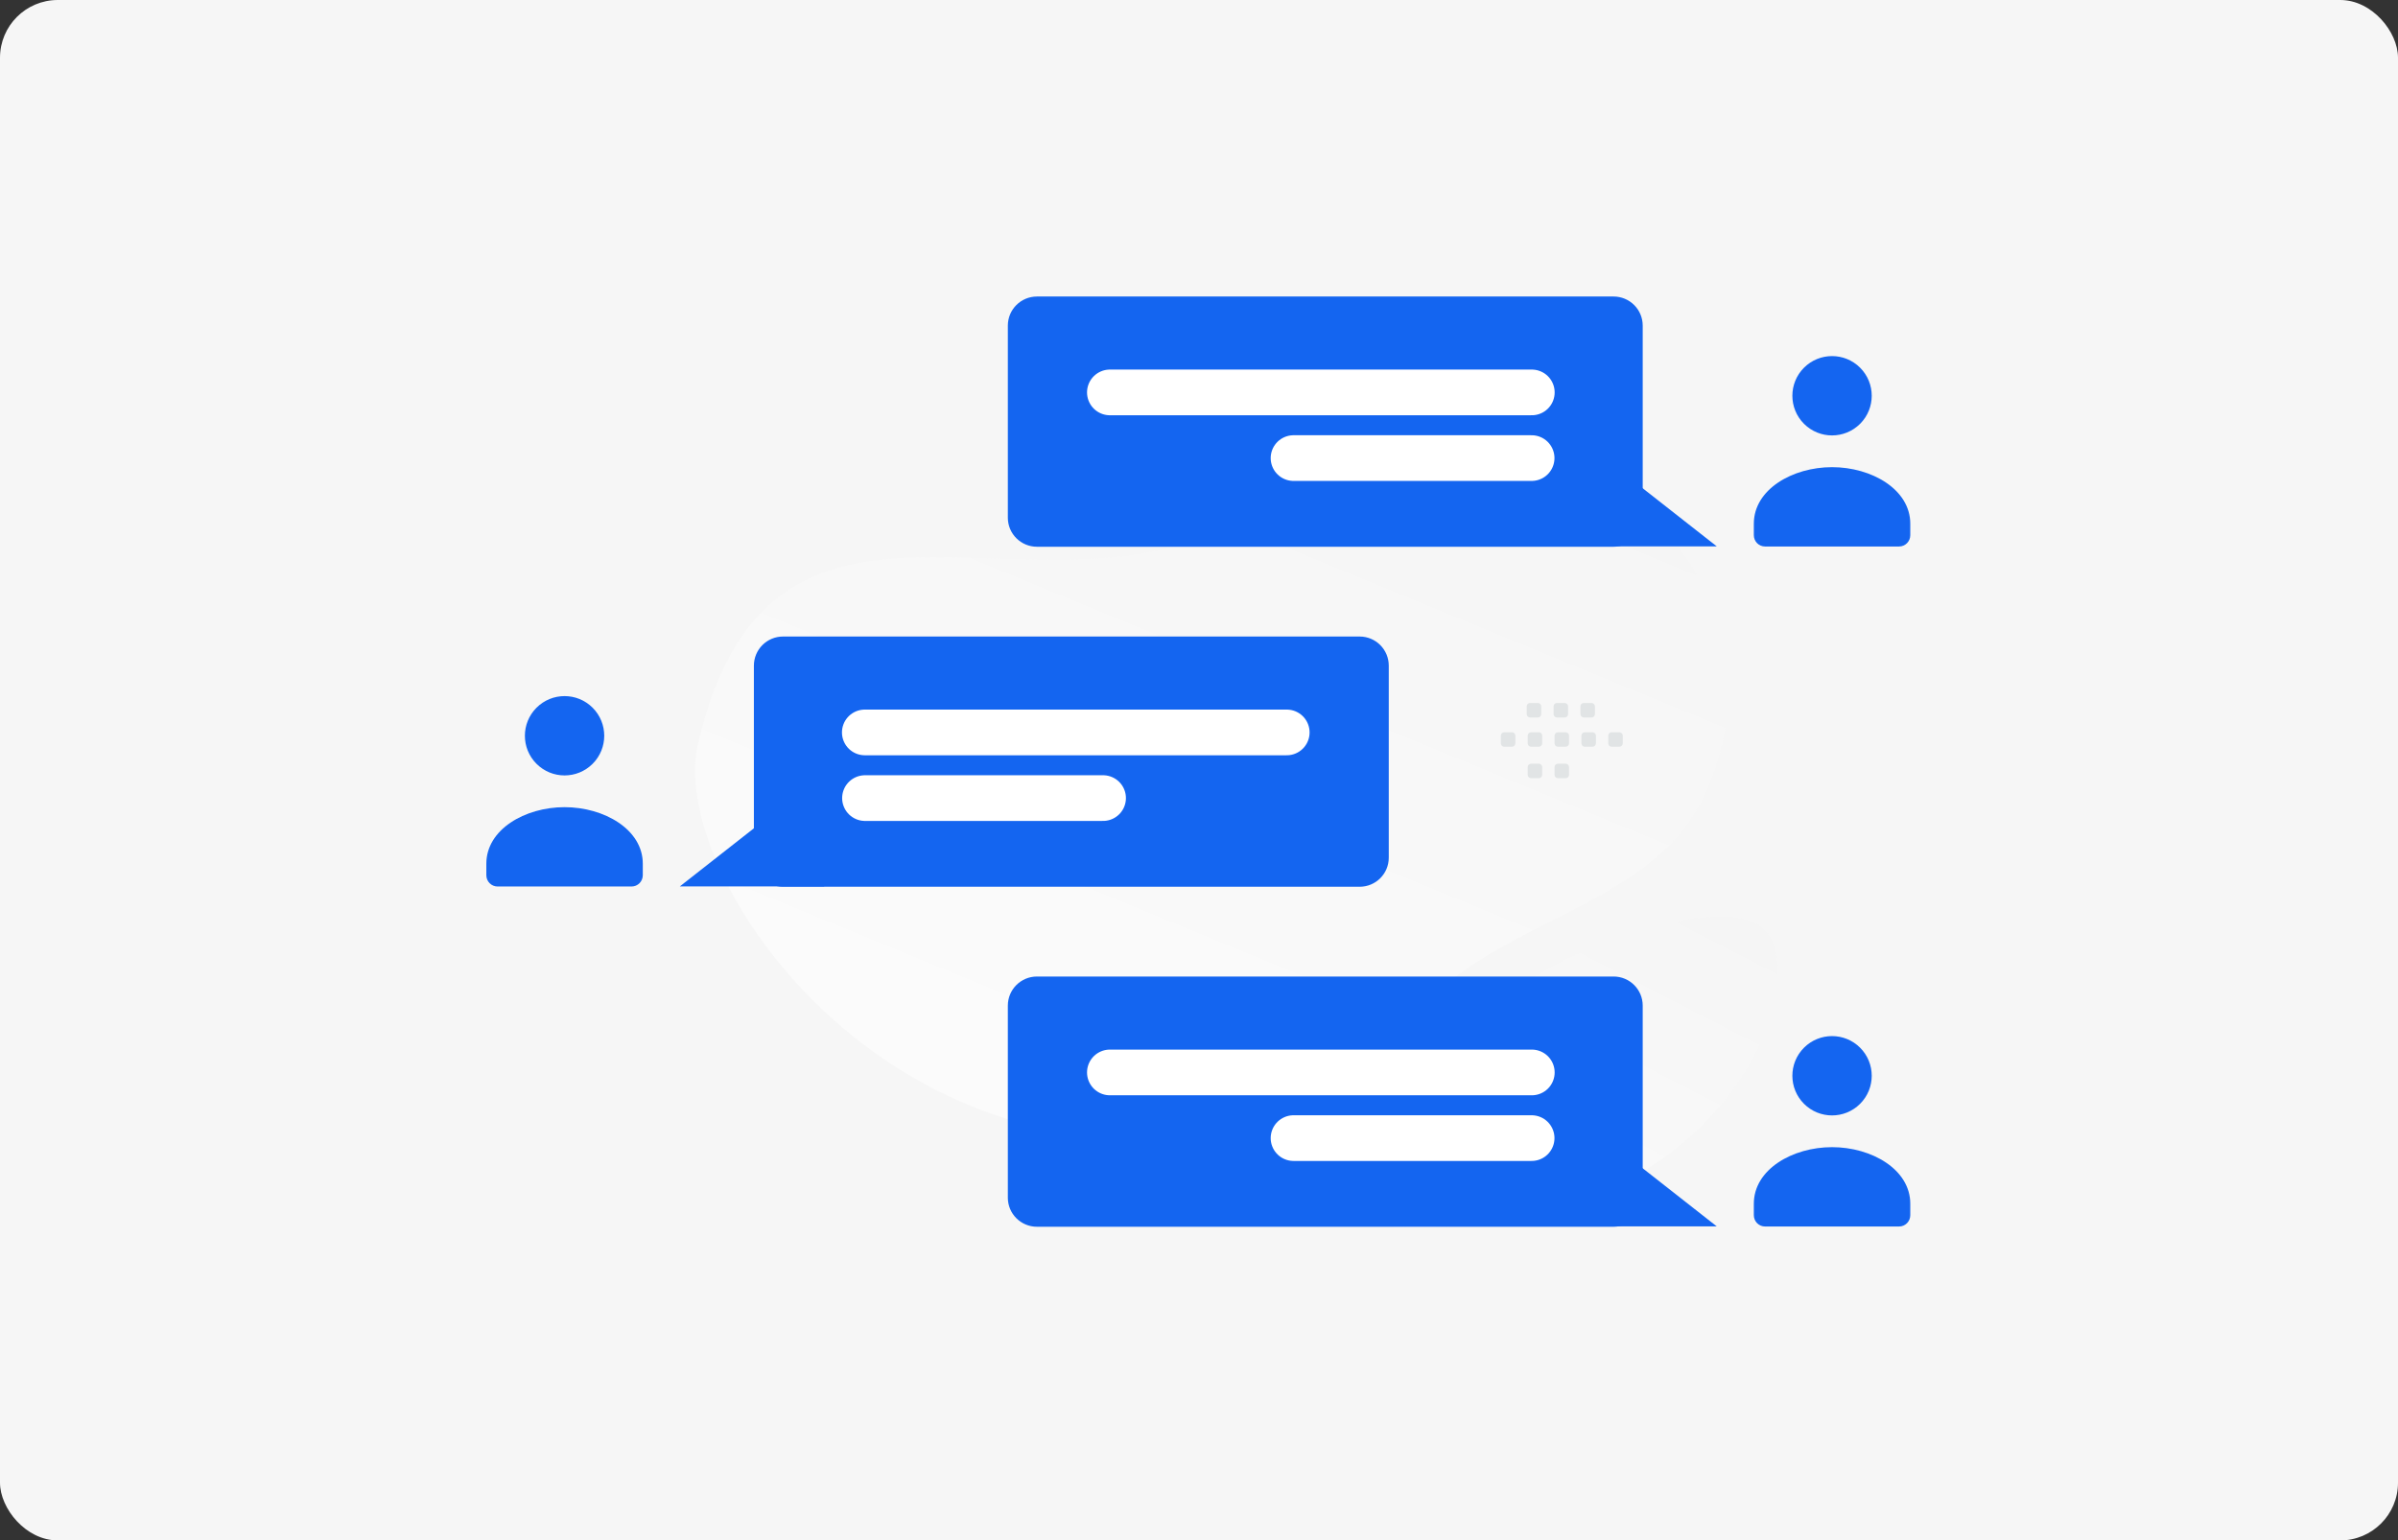 <svg width="498" height="320" viewBox="0 0 498 320" fill="none" xmlns="http://www.w3.org/2000/svg">
<rect x="0" y="0" width="498" height="320" fill="#333333" stroke="none"/>
<rect width="498" height="320" rx="12" fill="#F6F6F6"/>
<g clip-path="url(#clip0_9812_29283)">
<path d="M144.932 154.656C138.826 181.176 181.707 244.713 249.726 235.776C281.361 231.619 281.523 215.621 307.902 199.085C323.626 189.23 344.772 183.386 353.294 166.569C360.653 152.054 360.638 135.076 354.361 122.943C340.245 95.657 306.157 72.728 263.144 104.378C220.13 136.028 160.688 86.259 144.932 154.656Z" fill="url(#paint0_linear_9812_29283)"/>
<path d="M275.68 234.909C297.192 217.213 319.449 198.242 343.497 192.405C368.304 186.378 370.342 194.735 368.736 206.723C367.129 218.711 353.097 244.374 319.381 252.081C285.657 259.79 255.551 251.473 275.68 234.909Z" fill="url(#paint1_linear_9812_29283)"/>
<path d="M215.351 254.841H335.097C338.443 254.841 341.147 252.137 341.147 248.791V208.909C341.147 205.563 338.443 202.859 335.097 202.859H215.351C212.005 202.859 209.301 205.563 209.301 208.909V248.808C209.301 252.137 212.005 254.841 215.351 254.841Z" fill="#1465F0"/>
<path d="M318.114 222.785H230.492M318.076 236.426H268.634" stroke="white" stroke-width="9.492" stroke-miterlimit="10" stroke-linecap="round" stroke-linejoin="round"/>
<path d="M326.551 254.77V231.246L356.53 254.77H326.551Z" fill="#1465F0"/>
<path fill-rule="evenodd" clip-rule="evenodd" d="M396.714 250.085V252.436C396.714 253.734 395.674 254.788 394.393 254.788H366.544C365.263 254.788 364.223 253.734 364.223 252.436V250.047C364.223 242.931 372.248 238.307 380.468 238.307C388.688 238.307 396.714 242.933 396.714 250.047M386.295 217.648C389.513 220.866 389.513 226.083 386.295 229.301C383.077 232.519 377.859 232.519 374.641 229.301C371.423 226.083 371.423 220.866 374.641 217.648C377.859 214.43 383.077 214.43 386.295 217.648Z" fill="#1465F0"/>
<path d="M215.351 113.579H335.097C338.443 113.579 341.147 110.875 341.147 107.529V67.647C341.148 66.853 340.992 66.065 340.688 65.331C340.385 64.597 339.939 63.929 339.377 63.368C338.815 62.806 338.148 62.36 337.413 62.056C336.679 61.753 335.892 61.597 335.097 61.598H215.351C212.005 61.598 209.301 64.301 209.301 67.647V107.546C209.301 110.875 212.005 113.579 215.351 113.579Z" fill="#1465F0"/>
<path d="M318.114 81.519H230.492M318.076 95.16H268.634" stroke="white" stroke-width="9.492" stroke-miterlimit="10" stroke-linecap="round" stroke-linejoin="round"/>
<path d="M326.551 113.504V89.981L356.53 113.504H326.551Z" fill="#1465F0"/>
<path fill-rule="evenodd" clip-rule="evenodd" d="M396.714 108.823V111.175C396.714 112.473 395.674 113.526 394.393 113.526H366.544C365.263 113.526 364.223 112.473 364.223 111.175V108.785C364.223 101.669 372.248 97.046 380.468 97.046C388.688 97.046 396.714 101.671 396.714 108.785M386.295 76.386C389.513 79.604 389.513 84.822 386.295 88.04C383.077 91.258 377.859 91.258 374.641 88.04C371.423 84.822 371.423 79.604 374.641 76.386C377.859 73.168 383.077 73.168 386.295 76.386Z" fill="#1465F0"/>
<path d="M282.359 184.212H162.613C159.267 184.212 156.563 181.508 156.563 178.162V138.28C156.562 137.485 156.718 136.698 157.021 135.964C157.325 135.23 157.771 134.562 158.333 134C158.895 133.438 159.562 132.993 160.296 132.689C161.031 132.386 161.818 132.23 162.613 132.23H282.359C285.705 132.23 288.409 134.934 288.409 138.28V178.179C288.409 181.508 285.705 184.212 282.359 184.212Z" fill="#1465F0"/>
<path d="M179.598 152.152H267.22M179.636 165.793H229.078" stroke="white" stroke-width="9.492" stroke-miterlimit="10" stroke-linecap="round" stroke-linejoin="round"/>
<path d="M171.162 184.137V160.613L141.184 184.137H171.162Z" fill="#1465F0"/>
<path fill-rule="evenodd" clip-rule="evenodd" d="M101 179.456V181.807C101 183.105 102.039 184.159 103.321 184.159H131.17C132.451 184.159 133.491 183.105 133.491 181.807V179.418C133.491 172.302 125.465 167.678 117.245 167.678C109.025 167.678 101 172.304 101 179.418M111.419 147.019C108.201 150.237 108.201 155.454 111.419 158.672C114.637 161.89 119.854 161.89 123.072 158.672C126.29 155.454 126.29 150.237 123.072 147.019C119.854 143.801 114.637 143.801 111.419 147.019Z" fill="#1465F0"/>
<path fill-rule="evenodd" clip-rule="evenodd" d="M336.3 155.129H334.692C334.506 155.129 334.327 155.055 334.196 154.923C334.064 154.792 333.99 154.613 333.99 154.427V152.819C333.99 152.431 334.306 152.118 334.692 152.118H336.3C336.685 152.118 337.002 152.434 337.002 152.819V154.427C337.002 154.519 336.984 154.611 336.949 154.696C336.914 154.781 336.862 154.859 336.797 154.924C336.731 154.989 336.654 155.041 336.569 155.076C336.483 155.111 336.392 155.129 336.3 155.129ZM330.725 155.129H329.117C328.931 155.128 328.753 155.054 328.621 154.923C328.49 154.791 328.416 154.613 328.415 154.427V152.819C328.415 152.431 328.731 152.118 329.117 152.118H330.725C331.11 152.118 331.427 152.434 331.427 152.819V154.427C331.426 154.613 331.352 154.791 331.22 154.923C331.089 155.054 330.911 155.128 330.725 155.129ZM325.147 155.129H323.539C323.353 155.128 323.175 155.054 323.043 154.923C322.912 154.791 322.837 154.613 322.837 154.427V152.819C322.837 152.431 323.153 152.118 323.539 152.118H325.147C325.532 152.118 325.848 152.434 325.848 152.819V154.427C325.848 154.519 325.83 154.611 325.795 154.696C325.76 154.781 325.708 154.859 325.643 154.924C325.578 154.989 325.501 155.041 325.415 155.076C325.33 155.111 325.239 155.129 325.147 155.129ZM319.572 155.129H317.964C317.778 155.128 317.6 155.054 317.468 154.923C317.337 154.791 317.262 154.613 317.262 154.427V152.819C317.262 152.431 317.578 152.118 317.964 152.118H319.572C319.96 152.118 320.277 152.434 320.277 152.819V154.427C320.274 154.613 320.199 154.791 320.068 154.922C319.936 155.054 319.758 155.128 319.572 155.129ZM313.997 155.129H312.389C312.202 155.129 312.023 155.055 311.891 154.924C311.759 154.792 311.684 154.614 311.684 154.427V152.819C311.684 152.431 312 152.118 312.389 152.118H313.997C314.382 152.118 314.698 152.434 314.698 152.819V154.427C314.698 154.813 314.382 155.129 313.997 155.129ZM330.521 149.05H328.913C328.727 149.049 328.549 148.975 328.417 148.844C328.286 148.712 328.211 148.534 328.211 148.348V146.737C328.211 146.351 328.527 146.035 328.913 146.035H330.521C330.909 146.035 331.222 146.351 331.222 146.737V148.345C331.223 148.437 331.205 148.529 331.17 148.614C331.135 148.7 331.083 148.778 331.018 148.843C330.953 148.909 330.875 148.961 330.79 148.997C330.705 149.032 330.613 149.05 330.521 149.05ZM324.946 149.05H323.338C323.152 149.049 322.974 148.975 322.842 148.844C322.711 148.712 322.636 148.534 322.636 148.348V146.737C322.636 146.351 322.952 146.035 323.338 146.035H324.946C325.331 146.035 325.647 146.351 325.647 146.737V148.345C325.648 148.437 325.63 148.529 325.595 148.614C325.56 148.7 325.508 148.778 325.443 148.843C325.378 148.909 325.3 148.961 325.215 148.997C325.13 149.032 325.038 149.05 324.946 149.05ZM319.371 149.05H317.763C317.576 149.05 317.397 148.976 317.265 148.845C317.133 148.713 317.058 148.535 317.058 148.348V146.737C317.059 146.55 317.133 146.372 317.265 146.24C317.397 146.109 317.576 146.035 317.763 146.035H319.371C319.756 146.035 320.072 146.351 320.072 146.737V148.345C320.072 148.531 319.998 148.71 319.867 148.842C319.736 148.974 319.557 149.049 319.371 149.05ZM325.147 161.66H323.539C323.353 161.659 323.175 161.585 323.043 161.453C322.912 161.322 322.837 161.144 322.837 160.958V159.35C322.837 158.961 323.153 158.648 323.539 158.648H325.147C325.532 158.648 325.848 158.965 325.848 159.35V160.958C325.848 161.05 325.83 161.141 325.795 161.227C325.76 161.312 325.708 161.389 325.643 161.454C325.578 161.52 325.501 161.571 325.415 161.607C325.33 161.642 325.239 161.66 325.147 161.66ZM319.572 161.66H317.964C317.778 161.659 317.6 161.585 317.468 161.453C317.337 161.322 317.262 161.144 317.262 160.958V159.35C317.262 158.961 317.578 158.648 317.964 158.648H319.572C319.96 158.648 320.277 158.965 320.277 159.35V160.958C320.274 161.144 320.199 161.322 320.068 161.453C319.936 161.584 319.758 161.658 319.572 161.66Z" fill="#E1E4E5"/>
</g>
<defs>
<linearGradient id="paint0_linear_9812_29283" x1="179.602" y1="326.01" x2="354.286" y2="-98.712" gradientUnits="userSpaceOnUse">
<stop stop-color="white"/>
<stop offset="1" stop-color="#EEEEEE"/>
</linearGradient>
<linearGradient id="paint1_linear_9812_29283" x1="273.897" y1="311.446" x2="388.84" y2="87.809" gradientUnits="userSpaceOnUse">
<stop stop-color="white"/>
<stop offset="1" stop-color="#EEEEEE"/>
</linearGradient>
<clipPath id="clip0_9812_29283">
<rect width="450" height="300" fill="white" transform="translate(24 10)"/>
</clipPath>
</defs>
</svg>
